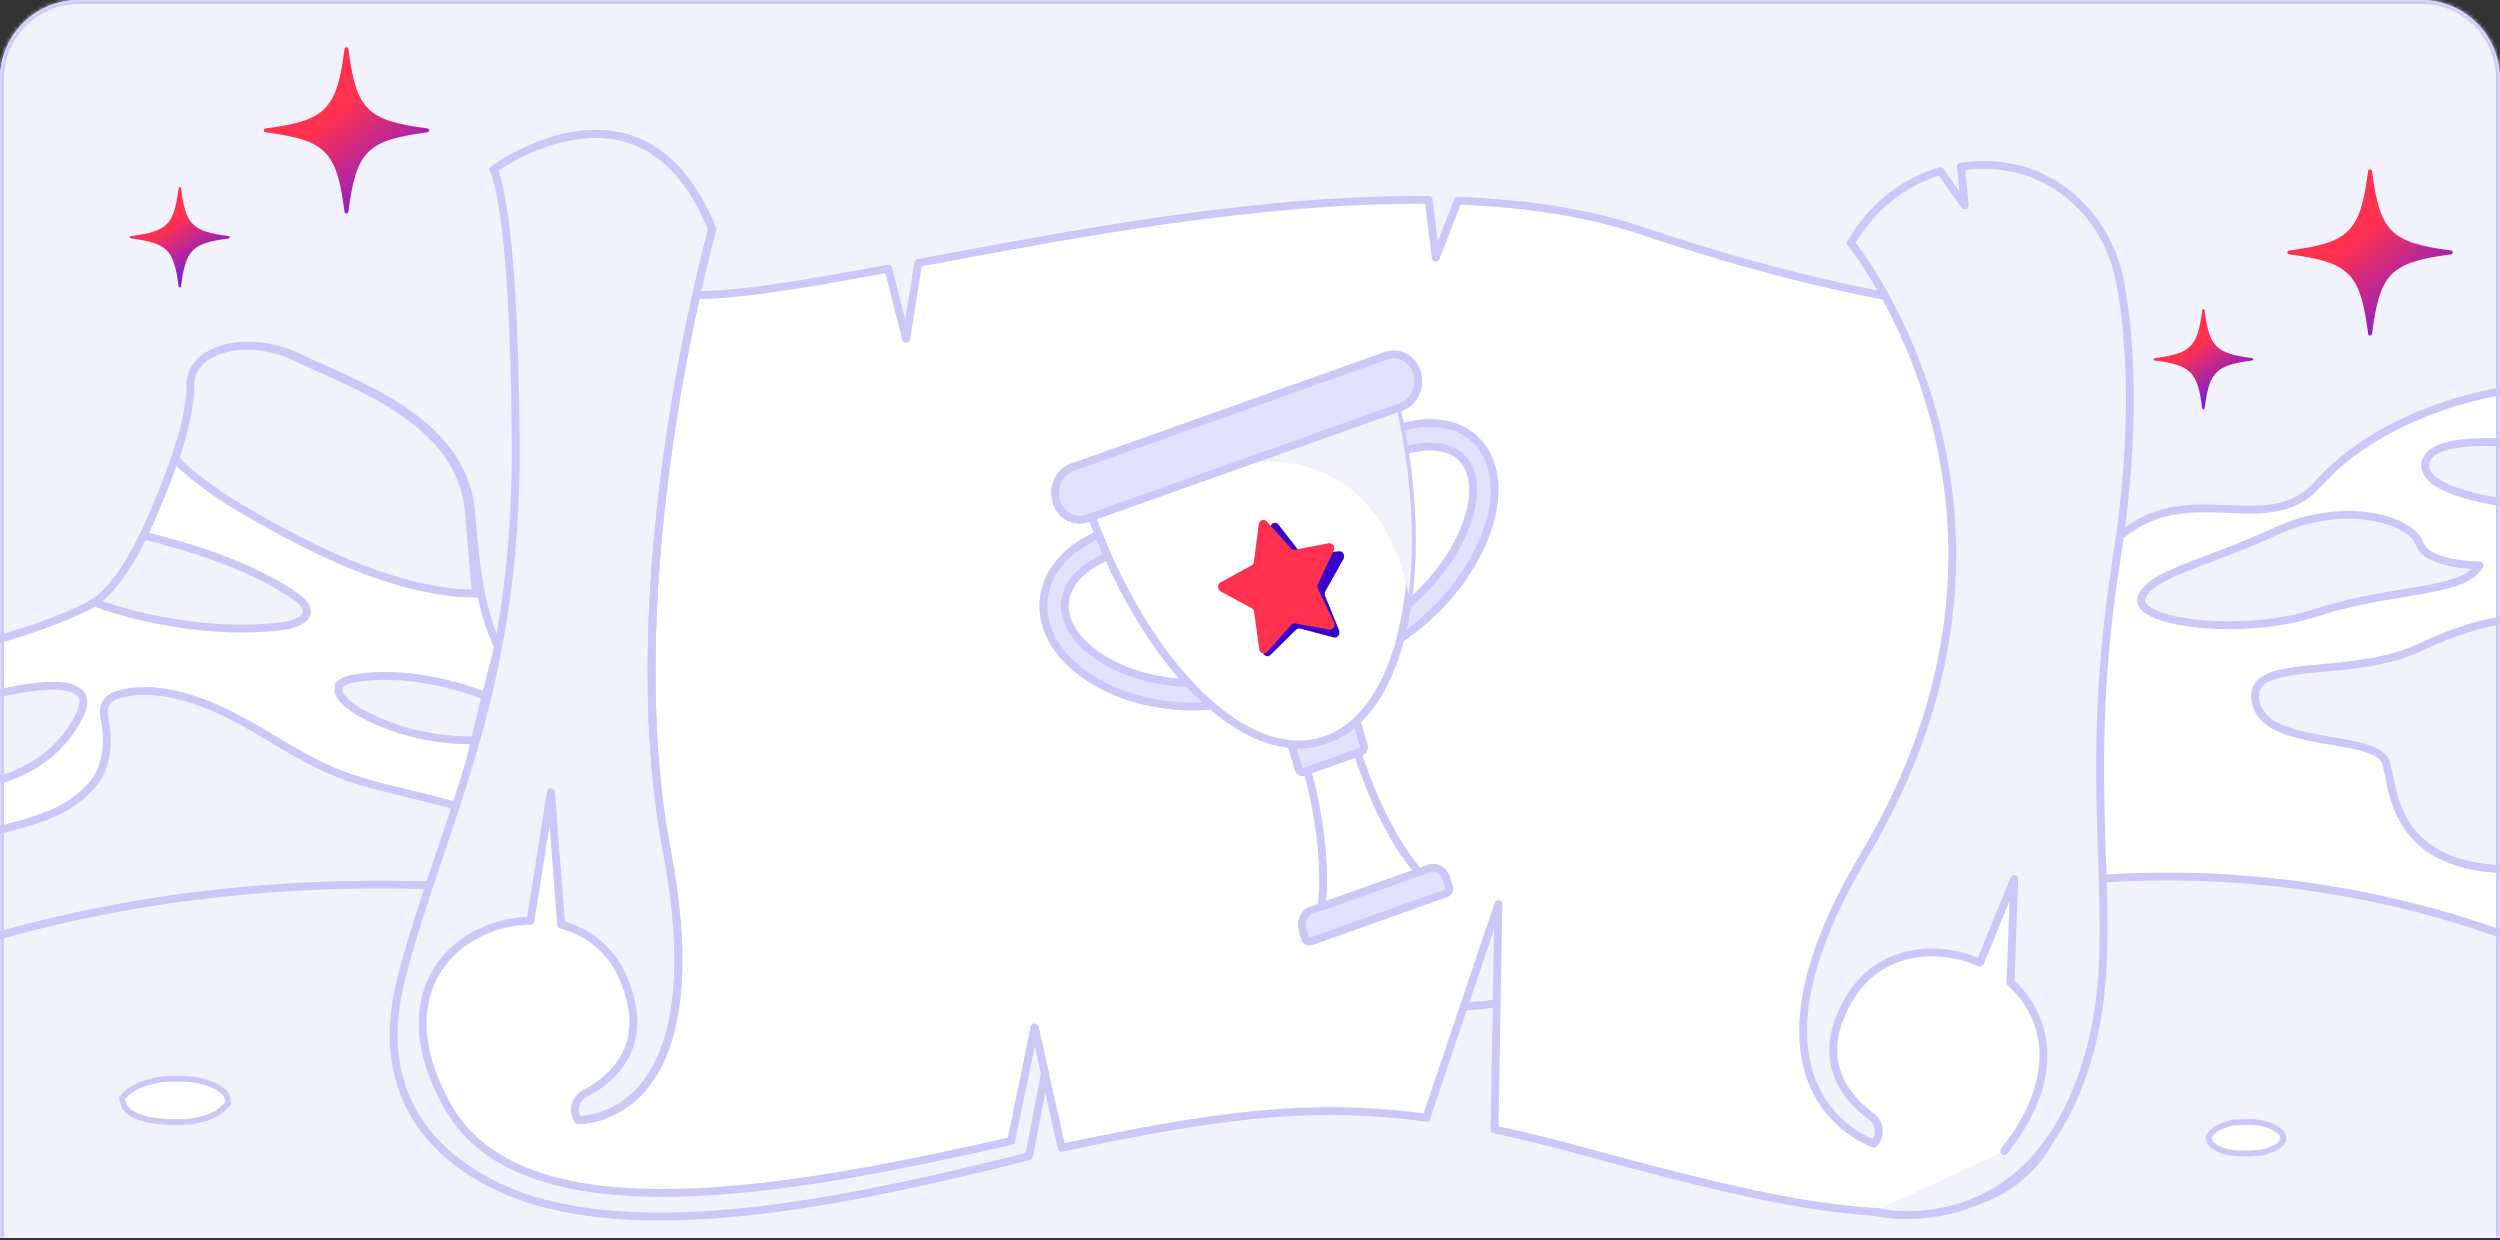 <svg width="635" height="315" viewBox="0 0 635 315" fill="none" xmlns="http://www.w3.org/2000/svg">
<rect x="0" y="0" width="635" height="315" fill="#333333" stroke="none"/>
<g clip-path="url(#clip0_17_329)">
<mask id="path-1-inside-1_17_329" fill="white">
<path d="M0 20C0 8.954 8.954 0 20 0H615C626.046 0 635 8.954 635 20V314.432H0V20Z"/>
</mask>
<rect width="635" height="314.432" rx="20" fill="#CBC8F8"/>
<g clip-path="url(#clip1_17_329)">
<rect width="635" height="314.432" fill="#F2F2FC"/>
<g clip-path="url(#clip2_17_329)">
<path d="M520.258 237.559C517.043 240.271 512.472 241.097 508.272 241.275C495.847 241.805 483.371 240.873 470.979 241.973C463.298 242.653 455.339 244.088 448.048 241.571C446.546 241.052 444.849 239.969 445.011 238.385C445.178 236.727 447.191 236.047 448.837 235.801C453.915 235.048 459.066 234.802 464.194 235.081C459.399 232.286 455.228 228.419 452.074 223.843C451.279 222.693 450.528 221.416 450.545 220.021C450.562 218.626 451.679 217.158 453.064 217.27H453.103C456.151 218.436 459.372 219.145 462.62 219.384C463.365 219.44 464.177 219.451 464.778 219.005C465.89 218.185 465.579 216.444 464.995 215.194C462.642 210.105 457.937 206.522 454.972 201.768C453.926 200.088 453.087 198.208 453.048 196.227C453.009 194.246 453.893 192.165 455.612 191.194C458.287 189.687 461.73 191.383 463.682 193.755C464.3 194.503 465.006 195.407 465.974 195.356C467.436 195.278 467.792 193.286 467.703 191.819C467.587 189.855 467.459 187.835 468.087 185.971C468.716 184.107 470.29 182.422 472.248 182.293C474.116 182.176 475.841 183.521 476.714 185.184C477.587 186.847 477.771 188.778 477.876 190.658C478.277 197.622 477.865 204.843 480.463 211.31C481.258 213.297 482.81 215.445 484.934 215.266C487.076 215.088 488.244 212.666 488.644 210.551C489.807 204.38 488.077 198.013 485.657 192.22C483.238 186.428 480.095 180.926 478.21 174.933C477.67 173.209 477.237 171.34 477.804 169.627C478.371 167.914 480.318 166.552 481.981 167.233C483.138 167.707 483.766 168.929 484.512 169.934C485.257 170.938 486.525 171.864 487.671 171.368C488.783 170.888 489.017 169.431 489.006 168.22C488.972 165.006 488.322 161.831 488.216 158.623C488.11 155.414 488.633 152.016 490.635 149.51C492.126 147.652 494.707 146.408 496.915 147.289C499.256 148.227 500.191 150.995 500.764 153.461C503.077 163.449 503.912 173.784 503.222 184.012L503.389 183.822C504.451 182.773 505.552 181.696 506.932 181.116C508.311 180.536 510.052 180.575 511.142 181.602C512.766 183.13 512.171 185.831 511.22 187.851C510.041 190.368 508.511 192.7 507.31 195.2C506.109 197.7 505.23 200.457 505.486 203.224C505.742 205.992 507.338 208.754 509.902 209.792C510.998 210.233 512.277 210.339 513.356 209.842C515.119 209.028 515.848 206.935 516.248 205.027C517.327 199.91 517.338 194.57 516.276 189.453C515.108 183.811 512.672 177.863 514.835 172.523C515.152 171.736 515.614 170.944 516.382 170.592C517.794 169.939 519.418 171.117 520.18 172.478C520.942 173.84 521.276 175.458 522.288 176.641C522.661 177.076 523.201 177.461 523.768 177.372C524.808 177.204 524.958 175.793 524.953 174.738C524.953 170.43 526.899 166.161 530.147 163.349C530.987 162.624 531.944 161.976 533.029 161.742C534.113 161.508 535.353 161.77 536.088 162.607C536.861 163.5 536.905 164.8 536.861 165.983C536.466 177.126 532.111 188.086 533.468 199.151C533.613 200.323 533.924 201.645 534.953 202.22C536.427 203.04 538.201 201.757 539.174 200.379C540.148 199 541.032 197.298 542.662 196.874C544.681 196.344 546.689 198.286 546.956 200.362C547.223 202.438 546.244 204.463 545.12 206.221C541.483 211.913 536.154 216.248 531.288 220.919C526.421 225.59 521.788 230.974 520.247 237.553" fill="white"/>
<path d="M520.258 237.559C517.043 240.271 512.472 241.097 508.272 241.275C495.847 241.805 483.371 240.873 470.979 241.973C463.298 242.653 455.339 244.088 448.048 241.571C446.546 241.052 444.849 239.969 445.011 238.385C445.178 236.727 447.191 236.047 448.837 235.801C453.915 235.048 459.066 234.802 464.194 235.081C459.399 232.286 455.228 228.419 452.074 223.843C451.279 222.693 450.528 221.416 450.545 220.021C450.562 218.626 451.679 217.158 453.064 217.27H453.103C456.151 218.436 459.372 219.145 462.62 219.384C463.365 219.44 464.177 219.451 464.778 219.005C465.89 218.185 465.579 216.444 464.995 215.194C462.642 210.105 457.937 206.522 454.972 201.768C453.926 200.088 453.087 198.208 453.048 196.227C453.009 194.246 453.893 192.165 455.612 191.194C458.287 189.687 461.73 191.383 463.682 193.755C464.3 194.503 465.006 195.407 465.974 195.356C467.436 195.278 467.792 193.286 467.703 191.819C467.587 189.855 467.459 187.835 468.087 185.971C468.716 184.107 470.29 182.422 472.248 182.293C474.116 182.176 475.841 183.521 476.714 185.184C477.587 186.847 477.771 188.778 477.876 190.658C478.277 197.622 477.865 204.843 480.463 211.31C481.258 213.297 482.81 215.445 484.934 215.266C487.076 215.088 488.244 212.666 488.644 210.551C489.807 204.38 488.077 198.013 485.657 192.22C483.238 186.428 480.095 180.926 478.21 174.933C477.67 173.209 477.237 171.34 477.804 169.627C478.371 167.914 480.318 166.552 481.981 167.233C483.138 167.707 483.766 168.929 484.512 169.934C485.257 170.938 486.525 171.864 487.671 171.368C488.783 170.888 489.017 169.431 489.006 168.22C488.972 165.006 488.322 161.831 488.216 158.623C488.11 155.414 488.633 152.016 490.635 149.51C492.126 147.652 494.707 146.408 496.915 147.289C499.256 148.227 500.191 150.995 500.764 153.461C503.077 163.449 503.912 173.784 503.222 184.012L503.389 183.822C504.451 182.773 505.552 181.696 506.932 181.116C508.311 180.536 510.052 180.575 511.142 181.602C512.766 183.13 512.171 185.831 511.22 187.851C510.041 190.368 508.511 192.7 507.31 195.2C506.109 197.7 505.23 200.457 505.486 203.224C505.742 205.992 507.338 208.754 509.902 209.792C510.998 210.233 512.277 210.339 513.356 209.842C515.119 209.028 515.848 206.935 516.248 205.027C517.327 199.91 517.338 194.57 516.276 189.453C515.108 183.811 512.672 177.863 514.835 172.523C515.152 171.736 515.614 170.944 516.382 170.592C517.794 169.939 519.418 171.117 520.18 172.478C520.942 173.84 521.276 175.458 522.288 176.641C522.661 177.076 523.201 177.461 523.768 177.372C524.808 177.204 524.958 175.793 524.953 174.738C524.953 170.43 526.899 166.161 530.147 163.349C530.987 162.624 531.944 161.976 533.029 161.742C534.113 161.508 535.353 161.77 536.088 162.607C536.861 163.5 536.905 164.8 536.861 165.983C536.466 177.126 532.111 188.086 533.468 199.151C533.613 200.323 533.924 201.645 534.953 202.22C536.427 203.04 538.201 201.757 539.174 200.379C540.148 199 541.032 197.298 542.662 196.874C544.681 196.344 546.689 198.286 546.956 200.362C547.223 202.438 546.244 204.463 545.12 206.221C541.483 211.913 536.154 216.248 531.288 220.919C526.421 225.59 521.788 230.974 520.247 237.553" stroke="#CBC8F8" stroke-width="2" stroke-linecap="round" stroke-linejoin="round"/>
<path d="M508.277 241.275C515.241 233.491 521.76 218.095 524.318 207.956C526.877 197.817 527.789 187.338 528.695 176.92" stroke="#CBC8F8" stroke-width="2" stroke-linecap="round" stroke-linejoin="round"/>
<path d="M498.55 241.275C502.149 228.435 499.39 208.905 496.281 195.937C493.172 182.969 489.873 169.465 492.771 156.446" stroke="#CBC8F8" stroke-width="2" stroke-linecap="round" stroke-linejoin="round"/>
<path d="M495.724 193.615C492.209 188.8 488.299 182.729 485.491 177.467" stroke="#CBC8F8" stroke-width="2" stroke-linecap="round" stroke-linejoin="round"/>
<path d="M497.688 202.443C498.3 199.876 502.254 188.844 505.547 187.193" stroke="#CBC8F8" stroke-width="2" stroke-linecap="round" stroke-linejoin="round"/>
<path d="M493.193 241.275C491.208 237.151 487.787 227.252 486.386 222.894" stroke="#CBC8F8" stroke-width="2" stroke-linecap="round" stroke-linejoin="round"/>
<path d="M489.401 241.275C484.534 236.543 477.798 226.443 473.961 220.841C470.123 215.238 467.375 208.671 467.347 201.868" stroke="#CBC8F8" stroke-width="2" stroke-linecap="round" stroke-linejoin="round"/>
<path d="M488.249 241.275C479.194 241.945 466.124 229.328 459.16 223.486" stroke="#CBC8F8" stroke-width="2" stroke-linecap="round" stroke-linejoin="round"/>
</g>
<path d="M-7.86 164.48C-7.86 164.48 21.39 157.13 28.37 149.83C35.35 142.53 49.33 106.92 48.9 98.01C48.47 89.1 62.48 84.26 76.19 90.93C89.91 97.6 117.42 106.54 119.6 129.59C121.78 152.64 122.14 176.14 157.83 191.86C193.52 207.59 207.23 234.31 209.67 258.14C212.11 281.97 206.45 297.15 248.6 306.3C290.75 315.45 332.2 330.72 343.36 366.92L-13.18 390.02L-7.86 164.48Z" fill="white" stroke="#CBC8F8" stroke-width="2" stroke-linecap="round" stroke-linejoin="round"/>
<path d="M47.151 119.17C53.461 124.74 60.911 129.11 68.251 133.18C83.091 141.4 99.331 148.92 116.411 150.64L120.871 150.76L119.061 129.61C116.871 106.56 89.361 97.62 75.651 90.95C61.931 84.28 47.921 89.12 48.361 98.03C48.521 101.32 47.201 108.69 44.501 116.5C45.451 117.54 45.991 118.16 47.161 119.19L47.151 119.17Z" fill="#F2F2FC" stroke="#CBC8F8" stroke-width="2"/>
<path d="M131.301 180.8C129.501 179.29 126.861 178.27 124.701 177.37C115.491 173.5 103.581 170.95 93.571 171.87L93.211 171.92C90.811 172.2 87.931 172.28 86.061 173.97C85.901 175.28 85.831 176.03 86.721 177.12C88.651 179.5 91.201 180.9 93.901 182.23C100.541 185.49 107.691 187.28 115.051 187.87C118.681 188.16 122.171 188.02 125.781 187.51C128.391 186.77 131.161 186.23 132.931 184C132.821 182.48 132.481 181.79 131.291 180.8H131.301Z" fill="#F2F2FC" stroke="#CBC8F8" stroke-width="2"/>
<path d="M-2.189 198.62C6.801 196.47 14.321 191.74 19.161 183.69C20.171 182.01 21.681 179.2 21.031 177.18C20.681 176.1 19.451 175.33 18.461 174.91C12.881 172.56 -2.909 176.41 -8.729 178.63L-9.039 191.7V199.4C-6.599 199.49 -4.569 199.18 -2.189 198.61V198.62Z" fill="#F2F2FC" stroke="#CBC8F8" stroke-width="2"/>
<path d="M68.601 159.35C71.051 159.12 73.831 158.96 76.031 157.77C76.971 157.26 77.681 156.66 77.991 155.6C77.961 155.01 77.881 154.49 77.561 153.98C76.331 152.04 73.751 150.59 71.841 149.41C61.581 143.09 48.131 138.9 36.501 136C34.501 140 29.501 149.41 24.001 153L26.821 154.03C39.441 158.15 55.441 160.56 68.601 159.35Z" fill="#F2F2FC" stroke="#CBC8F8" stroke-width="2"/>
<path d="M171.591 313.81C172.931 320.29 189.321 313.21 192.801 316.18C193.781 317.02 193.971 317.55 194.001 318.8C194.201 325.53 163.381 323.89 165.161 331.57C167.231 340.5 234.381 340.69 245.351 333.52C251.631 329.42 254.141 317.32 255.721 308.06C253.171 307.46 250.621 306.88 248.061 306.32C224.791 301.27 216.091 294.38 212.561 285.21C198.921 291.55 170.891 305.07 171.581 313.82L171.591 313.81Z" fill="#F2F2FC" stroke="#CBC8F8" stroke-width="2"/>
<path d="M159.921 245.45C154.621 249.39 149.181 252.09 143.201 254.84C158.031 260.4 178.741 271.95 194.531 264.7C200.631 262.43 205.191 257.5 208.401 252.86C205.851 238.01 198.761 222.46 184.641 209.41C180.511 223.07 170.601 237.52 159.921 245.45Z" fill="#F2F2FC" stroke="#CBC8F8" stroke-width="2"/>
<path d="M126.271 253.16C143.211 242.55 146.601 234.11 148.641 230.41C149.661 228.56 150.061 226.72 149.421 224.67C148.251 220.91 144.771 218.13 141.641 215.97C131.751 209.17 119.751 205.56 108.211 202.68C100.851 200.84 93.271 199.3 86.181 196.55C76.471 192.78 68.241 186.61 59.031 181.9C50.641 177.61 38.761 173.4 29.391 176.64C27.871 177.16 26.711 178.32 26.421 179.92C26.191 181.18 26.641 182.81 26.831 184.07C27.491 188.45 27.201 192.79 25.181 196.77C23.751 199.59 20.651 202.27 18.081 204.03C11.731 208.39 -0.089 210.82 -9.529 213.06L-10.969 274.25C57.411 279.12 118.411 258.07 126.291 253.14L126.271 253.16Z" fill="#F2F2FC" stroke="#CBC8F8" stroke-width="2"/>
<path d="M16.081 298.52C16.441 298.05 16.641 297.53 16.551 296.94C16.201 294.73 11.761 284.98 -5.729 284.98C-6.339 284.98 -8.629 285.29 -11.249 285.67L-11.709 305.13C-2.219 304.24 8.821 302.72 12.151 301.11C13.461 300.48 15.181 299.7 16.081 298.53V298.52Z" fill="#F2F2FC" stroke="#CBC8F8" stroke-width="2"/>
<g clip-path="url(#clip3_17_329)">
<path d="M643.877 98.117C643.877 98.117 608.972 100.424 588.561 123.1C575.25 137.883 554.023 119.393 535.662 138.846C532.33 142.381 526.23 159.423 529.268 174.446C536.877 212.009 519.995 214.396 517.123 255.199C516.522 263.717 640.944 265.877 640.944 265.877L643.877 98.117Z" fill="white" stroke="#CBC8F8" stroke-width="2" stroke-linecap="round" stroke-linejoin="round"/>
<path d="M643.613 113.134C643.613 113.134 617.108 109.31 616.047 117.822C614.985 126.334 643.337 128.623 643.337 128.623L643.607 113.134H643.613Z" fill="#F2F2FC" stroke="#CBC8F8" stroke-width="2" stroke-linecap="round" stroke-linejoin="round"/>
<path d="M629.818 143.615C629.818 143.615 616.452 143.639 614.513 137.987C612.574 132.335 596.103 126.616 577.932 134.999C559.761 143.381 545.542 145.916 543.891 152.01C542.241 158.104 569.297 161.853 588.542 155.563C607.787 149.273 625.602 150.832 629.818 143.615Z" fill="#F2F2FC" stroke="#CBC8F8" stroke-width="2" stroke-linecap="round" stroke-linejoin="round"/>
<path d="M642.644 157.232C642.644 157.232 632.905 155.753 614.703 164.406C596.502 173.059 570.433 166.106 572.968 178.385C575.502 190.665 604.118 185.909 606.149 194.04C608.18 202.171 608.585 222.159 641.736 220.796L642.644 157.226V157.232Z" fill="#F2F2FC" stroke="#CBC8F8" stroke-width="2" stroke-linecap="round" stroke-linejoin="round"/>
</g>
<path d="M493.237 229.471C535.169 219.239 573.017 222.131 600.387 227.586C614.07 230.314 625.129 233.68 632.762 236.363C636.578 237.704 639.537 238.874 641.539 239.707C642.54 240.123 643.301 240.456 643.811 240.683C643.878 240.713 643.941 240.742 644 240.768V371H-42V252.509C68.413 204.185 175.85 232.52 202.8 236.98C278.857 256.49 330.409 259.773 373.515 255.581C416.582 251.391 451.222 239.728 493.237 229.471Z" fill="#F2F2FC" stroke="#CBC8F8" stroke-width="2"/>
<path d="M567.157 285.094L571.225 285C574.345 285 577.438 285.697 579.697 287.967C579.893 288.702 580.193 289.107 579.828 289.823C578.909 291.622 576.276 292.206 574.514 292.762C570.709 293.044 565.648 293.515 562.378 291.16C561.206 290.322 561.272 290.134 561 288.768C562.368 286.375 564.702 285.829 567.157 285.104V285.094Z" fill="white" stroke="#CBC8F8" stroke-width="1.477" stroke-linecap="round" stroke-linejoin="round"/>
<path d="M40.556 274.196C45.557 273.819 51.866 273.676 56.148 276.768C57.693 277.879 57.745 278.444 58 280.218C55.183 283.4 52.674 284.045 48.655 284.879C44.118 285.103 37.414 285.291 33.369 282.773C31.667 281.715 31.342 280.783 31 278.937C33.597 275.746 36.739 275.056 40.573 274.196H40.556Z" fill="white" stroke="#CBC8F8" stroke-width="1.477" stroke-linecap="round" stroke-linejoin="round"/>
<path d="M150.999 252.568C155.037 255.263 158.444 258.283 161.815 261.78C163.167 263.177 164.717 264.592 165.448 266.431C164.871 267.792 163.609 268.387 162.275 268.919C150.656 273.552 113.142 272.236 101.722 267.26C100.928 266.918 100.46 266.557 100 265.818L100.469 264.628C102.587 265.268 105.489 265.367 107.716 265.557C113.187 266.016 118.631 266.251 124.111 265.746C134.702 264.772 144.094 260.924 151.017 252.568H150.999Z" fill="white" stroke="#CBC8F8" stroke-width="2" stroke-linecap="round" stroke-linejoin="round"/>
<path d="M100.45 264.637L100.586 264.394C101.451 263.096 103.506 261.852 104.804 260.897C112.447 255.254 121.768 249.954 131.214 248.368C137.803 247.259 145.572 248.656 151.008 252.577C144.085 260.933 134.684 264.79 124.102 265.755C118.622 266.26 113.178 266.025 107.706 265.566C105.48 265.376 102.578 265.277 100.459 264.637H100.45Z" fill="white" stroke="#CBC8F8" stroke-width="2" stroke-linecap="round" stroke-linejoin="round"/>
<path d="M495.696 253.839C498.205 255.514 500.323 257.391 502.418 259.564C503.258 260.432 504.222 261.312 504.675 262.455C504.317 263.301 503.533 263.67 502.704 264.001C495.483 266.88 472.168 266.062 465.07 262.97C464.577 262.757 464.286 262.533 464 262.074L464.291 261.334C465.608 261.732 467.412 261.794 468.795 261.911C472.196 262.197 475.579 262.343 478.985 262.029C485.567 261.424 491.405 259.032 495.707 253.839H495.696Z" fill="white" stroke="#CBC8F8" stroke-width="2" stroke-linecap="round" stroke-linejoin="round"/>
<path d="M464.28 261.34L464.364 261.189C464.902 260.382 466.179 259.609 466.986 259.015C471.736 255.508 477.529 252.214 483.4 251.229C487.495 250.539 492.323 251.408 495.701 253.845C491.399 259.038 485.556 261.435 478.98 262.035C475.574 262.348 472.19 262.203 468.79 261.917C467.406 261.799 465.602 261.738 464.286 261.34H464.28Z" fill="white" stroke="#CBC8F8" stroke-width="2" stroke-linecap="round" stroke-linejoin="round"/>
<path d="M108.571 33.606C93.175 35.627 90.498 38.319 88.488 53.8C88.413 54.374 87.587 54.374 87.512 53.8C85.502 38.319 82.825 35.627 67.429 33.606C66.857 33.531 66.857 32.7 67.429 32.624C82.825 30.604 85.502 27.912 87.512 12.431C87.587 11.856 88.413 11.856 88.488 12.431C90.498 27.912 93.175 30.604 108.571 32.624C109.143 32.7 109.143 33.531 108.571 33.606Z" fill="url(#paint0_linear_17_329)"/>
<path d="M58.075 60.56C48.788 61.779 47.173 63.402 45.961 72.74C45.916 73.087 45.417 73.087 45.372 72.74C44.16 63.402 42.545 61.779 33.259 60.56C32.914 60.514 32.914 60.013 33.259 59.968C42.545 58.749 44.16 57.125 45.372 47.788C45.417 47.441 45.916 47.441 45.961 47.788C47.173 57.125 48.788 58.749 58.075 59.968C58.42 60.013 58.42 60.514 58.075 60.56Z" fill="url(#paint1_linear_17_329)"/>
<path d="M532.312 79.802C532.312 79.802 493.209 84.323 417.243 58.683C403.211 53.948 387.237 51.633 370.297 50.975L364.682 65.451L362.884 50.801C319.783 50.326 271.498 59.612 233.228 66.807L230.167 86.066L225.614 68.23C202.199 72.588 183.25 75.773 172.671 74.747C136.715 71.261 104.844 266.229 104.844 266.229C104.844 266.229 106.662 326.39 222.238 301.756C234.663 299.112 245.816 296.663 255.993 294.455L262.803 261.01L269.662 291.521C307.999 283.436 332.074 279.853 362.272 283.891L380.599 229.617L379.604 286.902C386.079 288.258 392.909 289.914 400.284 291.918C465.795 309.706 515.783 322.11 525.415 276.299C535.038 230.479 532.321 79.821 532.321 79.821L532.312 79.802Z" fill="white" stroke="#CBC8F8" stroke-width="2" stroke-linecap="round" stroke-linejoin="round"/>
<path d="M113.844 281.247C97.019 251.675 116.121 234.101 134.734 233.868L139.928 201.227L142.53 234.837C149.197 236.638 155.06 240.995 158.207 248.189C165.869 265.735 155.252 274.305 148.556 277.771C146.155 279.011 145.285 282.041 146.729 284.336L146.815 284.472C146.815 284.472 182.608 286.04 169.389 216.119C156.17 146.198 180.915 58.295 180.915 58.295C163.506 14.703 125.294 43.074 125.294 43.074C125.294 43.074 130.65 50.578 130.994 113.189C131.339 175.799 112.648 207.898 102.098 247.802C89.185 296.643 140.1 306.113 140.1 306.113C173.387 314.17 220.553 303.702 256.03 295.026L261.368 293.651L265.423 272.658L262.802 261L256.834 289.807C202.274 302.153 133.29 315.399 113.854 281.238" fill="#F2F2FC"/>
<path d="M113.844 281.247C97.019 251.675 116.121 234.101 134.734 233.868L139.928 201.227L142.53 234.837C149.197 236.638 155.06 240.995 158.207 248.189C165.869 265.735 155.252 274.305 148.556 277.771C146.155 279.011 145.285 282.041 146.729 284.336L146.815 284.472C146.815 284.472 182.608 286.04 169.389 216.119C156.17 146.198 180.915 58.295 180.915 58.295C163.506 14.703 125.294 43.074 125.294 43.074C125.294 43.074 130.65 50.578 130.994 113.189C131.339 175.799 112.648 207.898 102.098 247.802C89.185 296.643 140.1 306.113 140.1 306.113C173.387 314.17 220.553 303.702 256.03 295.026L261.368 293.651L265.423 272.658L262.802 261L256.834 289.807C202.274 302.153 133.29 315.399 113.854 281.238" stroke="#CBC8F8" stroke-width="2" stroke-linecap="round" stroke-linejoin="round"/>
<path d="M475.904 307.779C475.904 307.779 515.982 317.878 530.377 268.572C540 235.621 527.709 204.79 537.475 142.964C542.936 108.357 541.081 85.011 538.393 71.155C535.839 58.044 526.561 47.15 513.916 43.316C509.631 42.018 504.025 41.457 498.076 42.328L499.061 52.156C499.061 52.156 495.656 47.528 492.863 43.48C484.608 45.892 476.219 51.353 470.117 61.723C470.117 61.723 525.719 129.737 473.541 217.194C437.184 278.129 476.009 290.475 476.009 290.475L476.114 290.349C477.893 288.297 477.482 285.179 475.301 283.581C469.208 279.127 460.006 269.018 470.222 252.857C477.53 241.305 491.715 239.552 502.925 244.549L511.62 223.285L510.673 249.555C520.334 258.289 523.797 273.782 509.085 292.363" fill="#F2F2FC"/>
<path d="M475.904 307.779C475.904 307.779 515.982 317.878 530.377 268.572C540 235.621 527.709 204.79 537.475 142.964C542.936 108.357 541.081 85.011 538.393 71.155C535.839 58.044 526.561 47.15 513.916 43.316C509.631 42.018 504.025 41.457 498.076 42.328L499.061 52.156C499.061 52.156 495.656 47.528 492.863 43.48C484.608 45.892 476.219 51.353 470.117 61.723C470.117 61.723 525.719 129.737 473.541 217.194C437.184 278.129 476.009 290.475 476.009 290.475L476.114 290.349C477.893 288.296 477.482 285.179 475.301 283.581C469.208 279.127 460.006 269.018 470.222 252.857C477.53 241.305 491.715 239.552 502.925 244.549L511.62 223.285L510.673 249.555C520.334 258.289 523.797 273.782 509.085 292.363" stroke="#CBC8F8" stroke-width="2" stroke-linecap="round" stroke-linejoin="round"/>
<path d="M146.805 284.481C146.805 284.481 182.598 286.05 169.379 216.129C156.16 146.208 180.905 58.305 180.905 58.305C170.919 33.294 154.093 31.977 141.553 35.395" stroke="#CBC8F8" stroke-width="2" stroke-linecap="round" stroke-linejoin="round"/>
<path d="M343.805 187.82L337.445 190.082L331.085 192.343C331.085 192.343 338.479 214.982 335.27 233.173L348.745 228.382L362.221 223.592C349.906 210.919 343.806 187.82 343.806 187.82H343.805Z" fill="white" stroke="#CBC8F8" stroke-width="2" stroke-linecap="round" stroke-linejoin="round"/>
<path d="M367.351 226.889L332.875 239.144C332.304 239.347 331.686 239.001 331.501 238.374L330.835 236.114C330.231 234.067 331.262 231.852 333.127 231.189L362.899 220.605C364.763 219.943 366.782 221.075 367.386 223.121L368.052 225.382C368.237 226.008 367.922 226.687 367.351 226.89V226.889Z" fill="#E2E2FF" stroke="#CBC8F8" stroke-width="2" stroke-linecap="round" stroke-linejoin="round"/>
<path d="M345.757 190.904L331.151 196.096C330.61 196.288 330.023 195.959 329.848 195.366L325.444 180.437C325.269 179.843 325.568 179.2 326.109 179.008L340.715 173.815C341.256 173.623 341.843 173.952 342.017 174.546L346.422 189.474C346.597 190.068 346.298 190.712 345.757 190.904Z" fill="#E2E2FF" stroke="#CBC8F8" stroke-width="2" stroke-linecap="round" stroke-linejoin="round"/>
<path d="M350.748 165.092L348.469 159.652C352.501 157.617 356.396 154.826 360.046 151.356C366.189 145.517 370.755 138.563 372.903 131.776C374.871 125.554 374.535 120.328 371.956 117.059C369.377 113.79 364.713 112.678 358.821 113.928C352.394 115.29 345.471 119.256 339.328 125.095L335.757 120.57C342.613 114.054 350.435 109.608 357.787 108.049C361.511 107.26 364.942 107.246 367.985 108.007C371.329 108.843 374.053 110.57 376.08 113.14C378.108 115.71 379.276 118.916 379.552 122.669C379.803 126.083 379.3 129.808 378.056 133.741C375.6 141.505 370.472 149.368 363.618 155.884C359.579 159.724 355.249 162.822 350.749 165.094L350.748 165.092Z" fill="#E2E2FF" stroke="#CBC8F8" stroke-width="2" stroke-linecap="round" stroke-linejoin="round"/>
<path d="M313.321 178.397C308.462 179.452 303.299 179.727 297.977 179.216C288.944 178.348 280.59 175.277 274.454 170.567C271.346 168.182 268.948 165.487 267.329 162.559C265.548 159.342 264.783 155.993 265.053 152.606C265.323 149.219 266.607 146.068 268.869 143.238C270.928 140.664 273.715 138.468 277.154 136.711C283.942 133.243 292.655 131.812 301.688 132.679L301.213 138.643C293.117 137.865 285.39 139.107 279.456 142.139C274.015 144.918 270.83 148.821 270.487 153.128C270.143 157.435 272.662 161.886 277.58 165.66C282.944 169.777 290.357 172.474 298.452 173.251C303.262 173.713 307.909 173.468 312.262 172.523L313.321 178.396V178.397Z" fill="#E2E2FF" stroke="#CBC8F8" stroke-width="2" stroke-linecap="round" stroke-linejoin="round"/>
<path d="M353.628 99.034C358.388 117.885 359.657 136.034 357.814 151.041C355.493 169.942 348.237 183.861 336.808 187.924C316.304 195.213 289.742 168.164 275.707 126.733L353.628 99.034V99.034Z" fill="white" stroke="#CBC8F8" stroke-width="2" stroke-linecap="round" stroke-linejoin="round"/>
<g style="mix-blend-mode:multiply">
<path d="M357.815 151.04C344.836 90.455 279.465 129.588 279.465 129.588L277.319 126.159L353.629 99.033C358.39 117.885 359.658 136.033 357.815 151.04Z" fill="#F2F2FC"/>
</g>
<path d="M355.954 103.33L276.119 131.709C272.862 132.867 269.334 130.889 268.28 127.315C267.225 123.74 269.027 119.868 272.283 118.71L352.118 90.331C355.375 89.173 358.903 91.151 359.957 94.725C361.012 98.3 359.21 102.172 355.954 103.33Z" fill="#E2E2FF" stroke="#CBC8F8" stroke-width="2" stroke-linecap="round" stroke-linejoin="round"/>
<path d="M320.845 143.181L322.675 133.827C322.882 132.768 324.105 132.429 324.745 133.254L330.396 140.538C330.65 140.866 331.035 141.035 331.425 140.991L340.095 140.011C341.077 139.9 341.749 141.072 341.232 141.995L336.667 150.146C336.461 150.513 336.433 150.966 336.592 151.36L340.121 160.109C340.521 161.1 339.713 162.163 338.753 161.908L330.28 159.661C329.899 159.56 329.497 159.671 329.206 159.958L322.716 166.346C321.981 167.069 320.81 166.553 320.734 165.473L320.063 155.934C320.033 155.505 319.813 155.119 319.474 154.904L311.934 150.103C311.08 149.56 311.165 148.177 312.077 147.764L320.135 144.116C320.497 143.952 320.763 143.602 320.845 143.182L320.845 143.181Z" fill="#3801CB"/>
<path d="M318.505 142.647L319.725 133.173C319.863 132.1 321.061 131.667 321.753 132.439L327.862 139.264C328.137 139.571 328.531 139.71 328.918 139.635L337.503 137.98C338.475 137.792 339.22 138.91 338.765 139.871L334.739 148.357C334.559 148.739 334.56 149.193 334.744 149.573L338.831 158.024C339.293 158.981 338.556 160.105 337.583 159.926L328.986 158.346C328.599 158.275 328.206 158.417 327.933 158.727L321.873 165.605C321.187 166.383 319.986 165.961 319.84 164.889L318.552 155.427C318.494 155.001 318.249 154.635 317.897 154.445L310.065 150.245C309.178 149.769 309.174 148.385 310.057 147.901L317.858 143.632C318.209 143.44 318.451 143.071 318.506 142.645L318.505 142.647Z" fill="#FF314F"/>
<path d="M622.571 64.606C607.175 66.627 604.498 69.319 602.488 84.799C602.413 85.374 601.587 85.374 601.512 84.799C599.502 69.319 596.825 66.627 581.429 64.606C580.857 64.531 580.857 63.7 581.429 63.624C596.825 61.603 599.502 58.912 601.512 43.431C601.587 42.856 602.413 42.856 602.488 43.431C604.498 58.912 607.175 61.604 622.571 63.624C623.143 63.7 623.143 64.531 622.571 64.606Z" fill="url(#paint2_linear_17_329)"/>
<path d="M572.075 91.56C562.788 92.779 561.173 94.402 559.961 103.74C559.916 104.087 559.417 104.087 559.372 103.74C558.16 94.402 556.545 92.778 547.259 91.56C546.914 91.514 546.914 91.013 547.259 90.968C556.545 89.749 558.16 88.125 559.372 78.788C559.417 78.441 559.916 78.441 559.961 78.788C561.174 88.125 562.788 89.749 572.075 90.968C572.42 91.013 572.42 91.514 572.075 91.56Z" fill="url(#paint3_linear_17_329)"/>
</g>
</g>
<path d="M-1 20C-1 8.402 8.402 -1 20 -1H615C626.598 -1 636 8.402 636 20H634C634 9.507 625.493 1 615 1H20C9.507 1 1 9.507 1 20H-1ZM635 314.432H0H635ZM-1 314.432V20C-1 8.402 8.402 -1 20 -1V1C9.507 1 1 9.507 1 20V314.432H-1ZM615 -1C626.598 -1 636 8.402 636 20V314.432H634V20C634 9.507 625.493 1 615 1V-1Z" fill="#CBC8F8" mask="url(#path-1-inside-1_17_329)"/>
<defs>
<linearGradient id="paint0_linear_17_329" x1="84" y1="30" x2="105.133" y2="56.394" gradientUnits="userSpaceOnUse">
<stop stop-color="#FF314F"/>
<stop offset="1" stop-color="#5617FE"/>
</linearGradient>
<linearGradient id="paint1_linear_17_329" x1="43" y1="57.5" x2="52.558" y2="71.892" gradientUnits="userSpaceOnUse">
<stop stop-color="#FF314F"/>
<stop offset="1" stop-color="#5617FE"/>
</linearGradient>
<linearGradient id="paint2_linear_17_329" x1="598" y1="61" x2="619.133" y2="87.394" gradientUnits="userSpaceOnUse">
<stop stop-color="#FF314F"/>
<stop offset="1" stop-color="#5617FE"/>
</linearGradient>
<linearGradient id="paint3_linear_17_329" x1="557" y1="88.5" x2="566.558" y2="102.892" gradientUnits="userSpaceOnUse">
<stop stop-color="#FF314F"/>
<stop offset="1" stop-color="#5617FE"/>
</linearGradient>
<clipPath id="clip0_17_329">
<path d="M0 20C0 8.954 8.954 0 20 0H615C626.046 0 635 8.954 635 20V314.432H0V20Z" fill="white"/>
</clipPath>
<clipPath id="clip1_17_329">
<rect width="635" height="314.432" fill="white"/>
</clipPath>
<clipPath id="clip2_17_329">
<rect width="102" height="96" fill="white" transform="matrix(-1 0 0 1 547 147)"/>
</clipPath>
<clipPath id="clip3_17_329">
<rect width="129" height="170" fill="white" transform="translate(516 97)"/>
</clipPath>
</defs>
</svg>
